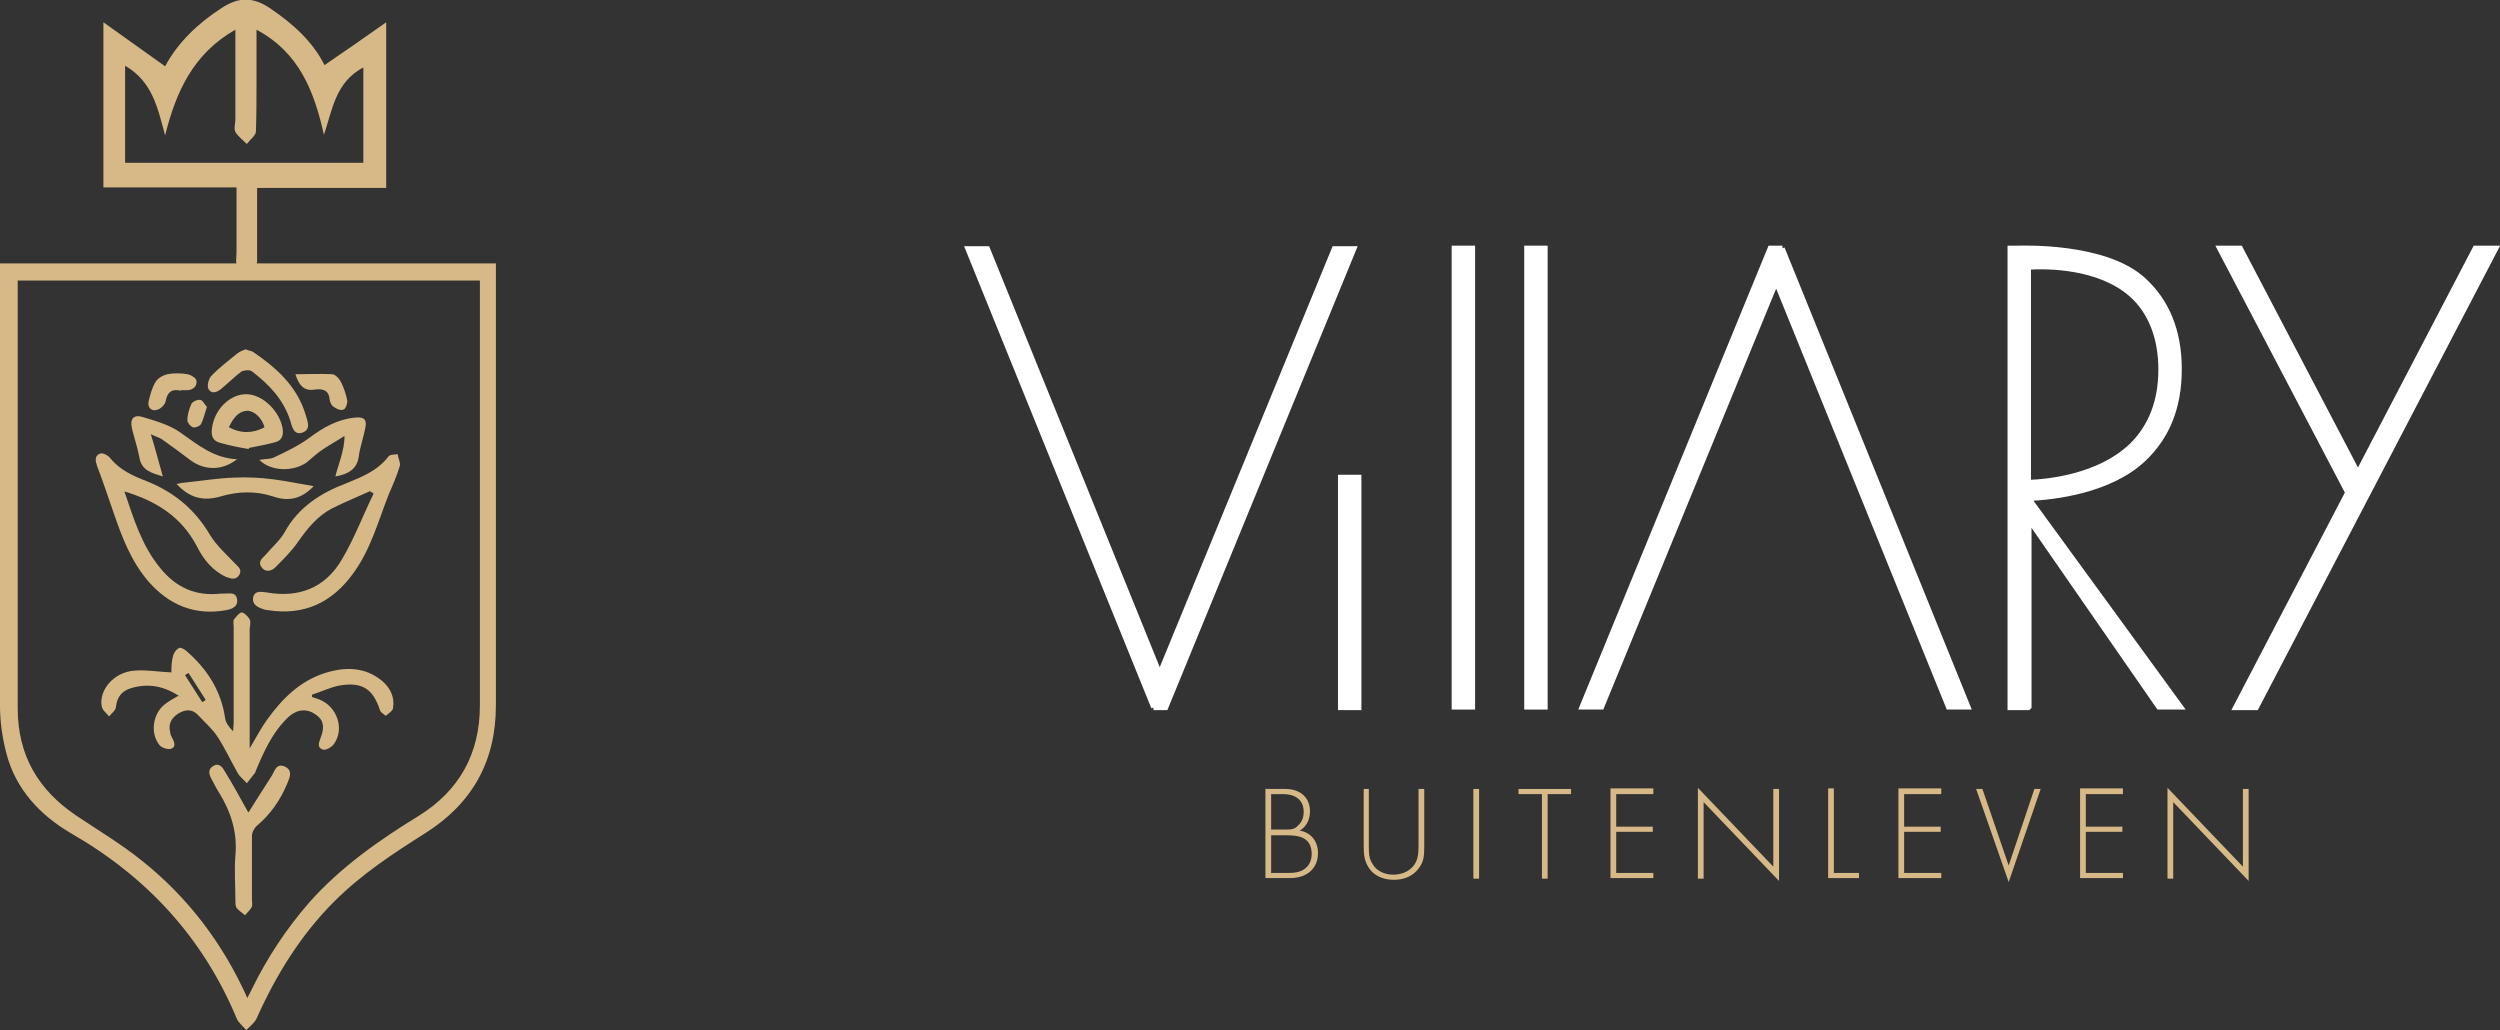 <?xml version="1.0" encoding="UTF-8"?>
<svg id="Laag_1" xmlns="http://www.w3.org/2000/svg" viewBox="0 0 43.76 18.03">
  <rect x="0" y="0" width="43.76" height="18.03" fill="#333333" stroke="none"/>
  <defs>
    <style>
      .cls-1 {
        fill: #d6b986;
      }

      .cls-2 {
        fill: #fff;
        stroke: #fff;
        stroke-miterlimit: 10;
        stroke-width: .1px;
      }
    </style>
  </defs>
  <g>
    <g>
      <path class="cls-1" d="M0,4.61h8.68c0,.06,0,.12,0,.17,0,2.52,0,5.05,0,7.57,0,.97-.41,1.71-1.23,2.23-.57.36-1.12.72-1.6,1.2-.59.59-1.02,1.29-1.36,2.05-.04.08-.12.14-.18.2-.06-.07-.14-.13-.17-.21-.59-1.41-1.57-2.47-2.89-3.23-.55-.32-.98-.78-1.14-1.41-.07-.27-.11-.55-.11-.82C0,9.83,0,7.31,0,4.78c0-.05,0-.11,0-.18ZM.31,4.92s0,.07,0,.1c0,2.46,0,4.92,0,7.38,0,.82.36,1.43,1.03,1.88.39.26.79.5,1.15.79.8.64,1.41,1.44,1.84,2.4.03-.07.06-.11.08-.16.27-.55.6-1.05,1-1.51.55-.62,1.22-1.09,1.92-1.52.71-.44,1.07-1.09,1.07-1.93,0-2.42,0-4.84,0-7.26,0-.06,0-.11,0-.18H.31Z"/>
      <path class="cls-1" d="M3.16,12.2c-.28-.19-.56-.25-.88-.15-.15.05-.23.15-.25.32,0,.06-.08.12-.12.17-.05-.06-.12-.11-.13-.18-.05-.28.21-.59.56-.62.21-.02.43.02.66.03,0-.08,0-.19.03-.29.01-.05.06-.12.11-.14.03-.01.1.03.14.07.35.31.59.68.66,1.16.01.08.07.16.14.23,0-.05.01-.1.01-.15,0-.56,0-1.11,0-1.67,0-.04-.01-.1,0-.13.04-.05.09-.12.14-.13.04,0,.11.07.14.12.02.04.01.1,0,.16,0,.64,0,1.29,0,1.93,0,.04,0,.08,0,.17.12-.2.2-.36.31-.51.26-.36.57-.67,1.01-.81.35-.11.7-.11,1,.14.14.12.22.28.19.47,0,.05-.08.1-.13.14-.03-.03-.09-.06-.1-.1-.12-.37-.31-.5-.71-.43-.16.03-.32.11-.48.16,0,.01,0,.03,0,.04.04.01.08.03.12.04.32.12.46.52.26.79-.04.05-.14.11-.19.09-.1-.03-.07-.12-.04-.2.08-.2.05-.32-.08-.41-.15-.11-.32-.1-.47.03-.29.27-.44.61-.59.97,0,0,0,.01,0,.01-.05.06-.1.13-.15.19-.05-.06-.12-.11-.16-.18-.12-.21-.22-.43-.35-.63-.09-.14-.23-.26-.34-.38-.11-.12-.23-.1-.35-.03-.12.08-.18.18-.14.33,0,.04.02.07.04.11.04.07.06.16-.04.18-.05.01-.15-.02-.19-.07-.16-.2-.12-.53.08-.7.07-.06.15-.1.25-.16ZM3.3,11.78s-.04.02-.06.04c.1.16.2.31.3.47.02-.01.04-.02.06-.04-.1-.16-.2-.31-.3-.47Z"/>
      <path class="cls-1" d="M6.47,8.6c-.22.1-.44.19-.66.3-.25.13-.43.35-.59.58-.11.16-.26.31-.4.45-.06.06-.17.1-.24,0-.07-.09,0-.15.07-.22.11-.13.25-.25.33-.39.24-.44.63-.69,1.08-.86.27-.11.55-.22.74-.47.03-.04.11-.03.16-.04.01.07.05.14.04.2-.05.17-.12.33-.19.49-.19.48-.32.98-.63,1.4-.37.51-.86.74-1.49.64-.03,0-.06-.01-.09-.02-.09-.03-.19-.08-.17-.2.03-.13.14-.1.24-.09.56.1,1.02-.08,1.31-.57.22-.37.37-.77.56-1.16-.02-.01-.04-.03-.06-.04Z"/>
      <path class="cls-1" d="M2.17,8.58c.17.5.31.97.64,1.37.28.34.62.49,1.06.44.02,0,.04,0,.06,0,.09,0,.2-.03.22.1.02.13-.09.17-.19.19-.55.1-1-.09-1.36-.5-.31-.36-.47-.79-.62-1.23-.09-.26-.18-.53-.28-.79-.03-.09-.05-.18.05-.22.05-.02.14.03.18.08.17.21.4.31.63.4.48.19.85.49,1.12.95.11.18.28.33.43.49.06.06.13.11.08.2-.06.1-.14.07-.23.04-.24-.11-.4-.31-.51-.53-.27-.52-.71-.8-1.28-.97Z"/>
      <path class="cls-1" d="M4.35,14.22c.14-.22.27-.43.4-.63.06-.09.08-.24.24-.17.14.07.08.19.04.29-.12.29-.29.54-.54.75-.04.04-.08.11-.08.17,0,.37,0,.74,0,1.11,0,.04.01.09,0,.13-.03.06-.08.1-.12.15-.05-.04-.11-.08-.15-.13-.02-.03-.02-.09-.02-.14,0-.26-.02-.52,0-.77.04-.41-.08-.78-.3-1.13-.04-.06-.07-.13-.11-.2-.05-.09-.08-.18.02-.24.11-.07.17.03.21.1.13.21.25.43.4.7Z"/>
      <path class="cls-1" d="M4.54,8.05c.1-.02.2-.01.27-.05.21-.1.42-.2.61-.34.24-.18.49-.32.79-.35.17-.02.22.04.18.2-.03.16-.09.32-.11.48-.03.22-.18.31-.41.35.03-.12.07-.23.1-.34.03-.11.06-.23.06-.37-.12.08-.25.15-.37.23-.11.07-.2.16-.3.24-.24.16-.61.15-.81-.04Z"/>
      <path class="cls-1" d="M4.35,7.86c-.17-.03-.33-.06-.5-.11-.12-.03-.16-.12-.14-.25.04-.33.31-.6.6-.6.29,0,.6.31.64.62.01.11-.02.19-.13.22-.15.04-.3.07-.46.1ZM4.01,7.48c.2.11.41.11.62,0-.04-.16-.18-.29-.3-.29-.17.01-.25.14-.32.28Z"/>
      <path class="cls-1" d="M4.16,8.03c-.26.21-.57.21-.82.03-.16-.12-.32-.24-.49-.36-.05-.04-.11-.05-.21-.1.08.26.14.49.21.74-.19-.06-.37-.1-.41-.33-.03-.17-.09-.34-.13-.51-.04-.17.03-.25.19-.2.23.07.48.14.67.28.3.21.57.44.99.46Z"/>
      <path class="cls-1" d="M4.31,6.12c.05.02.09.02.12.04.41.28.77.6.92,1.1.03.11.1.25-.05.31-.16.06-.19-.11-.22-.21-.12-.37-.37-.63-.67-.86-.04-.03-.13-.02-.18,0-.12.09-.23.2-.35.3-.07.06-.17.11-.23.01-.03-.05,0-.17.04-.22.14-.15.3-.27.46-.4.05-.04.11-.06.16-.08Z"/>
      <path class="cls-1" d="M5.49,8.51c-.2.21-.42.28-.71.18-.3-.1-.62-.09-.92,0-.31.09-.55.02-.77-.22.04,0,.08-.02.12-.02.3-.03.59-.08.89-.09.23-.01.46,0,.68.03.24.03.47.08.71.12Z"/>
      <path class="cls-1" d="M5.19,6.55c.22,0,.42-.01.62,0,.06,0,.13.08.16.14.05.1.09.22.11.33,0,.05-.03.14-.07.15-.04.02-.12-.01-.17-.05-.04-.02-.06-.08-.07-.12-.01-.18-.13-.2-.27-.18-.19.03-.27-.09-.33-.27Z"/>
      <path class="cls-1" d="M3.17,6.84c-.16-.04-.24.02-.27.18-.01.06-.08.13-.14.15-.1.04-.18-.03-.16-.14.03-.12.06-.24.12-.34.04-.07.13-.12.21-.14.11-.02.24-.02.35,0,.06.01.16.07.16.12.01.1-.07.16-.17.16-.04,0-.07,0-.11,0Z"/>
      <path class="cls-1" d="M3.62,7.13c-.04.12-.06.21-.1.29-.02.04-.1.07-.14.06-.04-.01-.1-.08-.1-.12,0-.1.03-.2.07-.29.02-.04.11-.08.15-.07.05,0,.08.08.12.12Z"/>
    </g>
    <path class="cls-1" d="M4.5,3.29c0,.43,0,.86,0,1.29,0,.08-.1.17-.17.22-.02.02-.15-.08-.18-.14-.03-.07-.01-.16-.01-.25,0-.37,0-.75,0-1.13H1.81V.39c.38.27.73.52,1.08.77.22-.41.57-.75.99-1.02.29-.19.54-.2.84,0,.4.27.75.58.96,1,.35-.24.7-.48,1.08-.75v2.9h-2.27ZM4.12.52c-.74.42-1.04,1.09-1.23,1.85-.13-.48-.22-.94-.7-1.22v1.7h4.17v-1.67c-.49.26-.54.74-.69,1.18-.17-.76-.43-1.44-1.18-1.84,0,.31,0,.58,0,.86,0,.31,0,.62-.01.92,0,.07-.1.14-.16.22-.07-.07-.15-.13-.2-.21-.03-.06,0-.15,0-.22,0-.51,0-1.01,0-1.56Z"/>
  </g>
  <g>
    <path class="cls-2" d="M20.2,12.38l-3.25-8.02h.33s3.02,7.45,3.02,7.45l3.06-7.45h.33s-3.29,8.02-3.29,8.02h-.21Z"/>
    <rect class="cls-2" x="23.47" y="8.36" width=".31" height="4.02"/>
    <rect class="cls-2" x="25.46" y="4.35" width=".31" height="8.02"/>
    <rect class="cls-2" x="26.73" y="4.35" width=".31" height="8.02"/>
    <path class="cls-2" d="M35.5,12.38h-.31V4.35h.13c.06,0,1.52-.06,2.19.55.41.37.63.89.63,1.56s-.21,1.18-.62,1.57c-.59.56-1.57.67-2.02.69h0l2.66,3.65h-.37l-2.28-3.29v3.29ZM35.5,4.66v3.79c.35-.01,1.24-.1,1.81-.64.34-.33.52-.78.52-1.34s-.18-1.02-.52-1.32c-.57-.5-1.47-.5-1.81-.48Z"/>
    <polygon class="cls-2" points="39.49 12.38 39.14 12.38 43.33 4.35 43.68 4.35 39.49 12.38"/>
    <polygon class="cls-2" points="41.21 8.83 38.86 4.35 39.21 4.35 41.41 8.55 41.21 8.83"/>
    <path class="cls-2" d="M31.19,4.35l3.25,8.02h-.33s-3.02-7.45-3.02-7.45l-3.06,7.45h-.33s3.29-8.02,3.29-8.02h.21Z"/>
  </g>
  <g>
    <path class="cls-1" d="M22.16,13.81h.34c.27,0,.43.16.43.39,0,.17-.08.28-.18.34.2.03.32.19.32.39,0,.28-.2.44-.49.44h-.43v-1.57ZM22.26,14.52h.25c.08,0,.15,0,.21-.07.06-.05.1-.13.1-.24,0-.12-.05-.2-.11-.24-.08-.06-.18-.07-.26-.07h-.2v.62ZM22.26,15.28h.26c.11,0,.24,0,.34-.09.08-.07.1-.17.1-.24,0-.14-.05-.24-.17-.29-.04-.02-.12-.04-.29-.04h-.25v.67Z"/>
    <path class="cls-1" d="M23.96,13.81v.98c0,.15,0,.24.07.34.09.15.26.18.36.18s.27-.03.37-.18c.06-.09.07-.19.07-.34v-.98h.1v.98c0,.17,0,.28-.09.4-.12.17-.3.21-.44.21s-.33-.04-.44-.21c-.08-.12-.09-.23-.09-.4v-.98h.1Z"/>
    <path class="cls-1" d="M25.89,13.81v1.57h-.1v-1.57h.1Z"/>
    <path class="cls-1" d="M27.09,13.9v1.48h-.1v-1.48h-.41v-.09h.92v.09h-.41Z"/>
    <path class="cls-1" d="M28.94,13.9h-.65v.57h.64v.09h-.64v.72h.65v.09h-.75v-1.57h.75v.09Z"/>
    <path class="cls-1" d="M29.72,15.38v-1.59l1.32,1.38v-1.36h.1v1.61l-1.32-1.38v1.34h-.1Z"/>
    <path class="cls-1" d="M32.1,13.81v1.47h.44v.09h-.54v-1.57h.1Z"/>
    <path class="cls-1" d="M33.98,13.9h-.65v.57h.64v.09h-.64v.72h.65v.09h-.75v-1.57h.75v.09Z"/>
    <path class="cls-1" d="M34.7,13.81l.46,1.34.45-1.34h.11l-.56,1.63-.57-1.63h.11Z"/>
    <path class="cls-1" d="M37.16,13.9h-.65v.57h.64v.09h-.64v.72h.65v.09h-.75v-1.57h.75v.09Z"/>
    <path class="cls-1" d="M37.94,15.38v-1.59l1.32,1.38v-1.36h.1v1.61l-1.32-1.38v1.34h-.1Z"/>
  </g>
</svg>